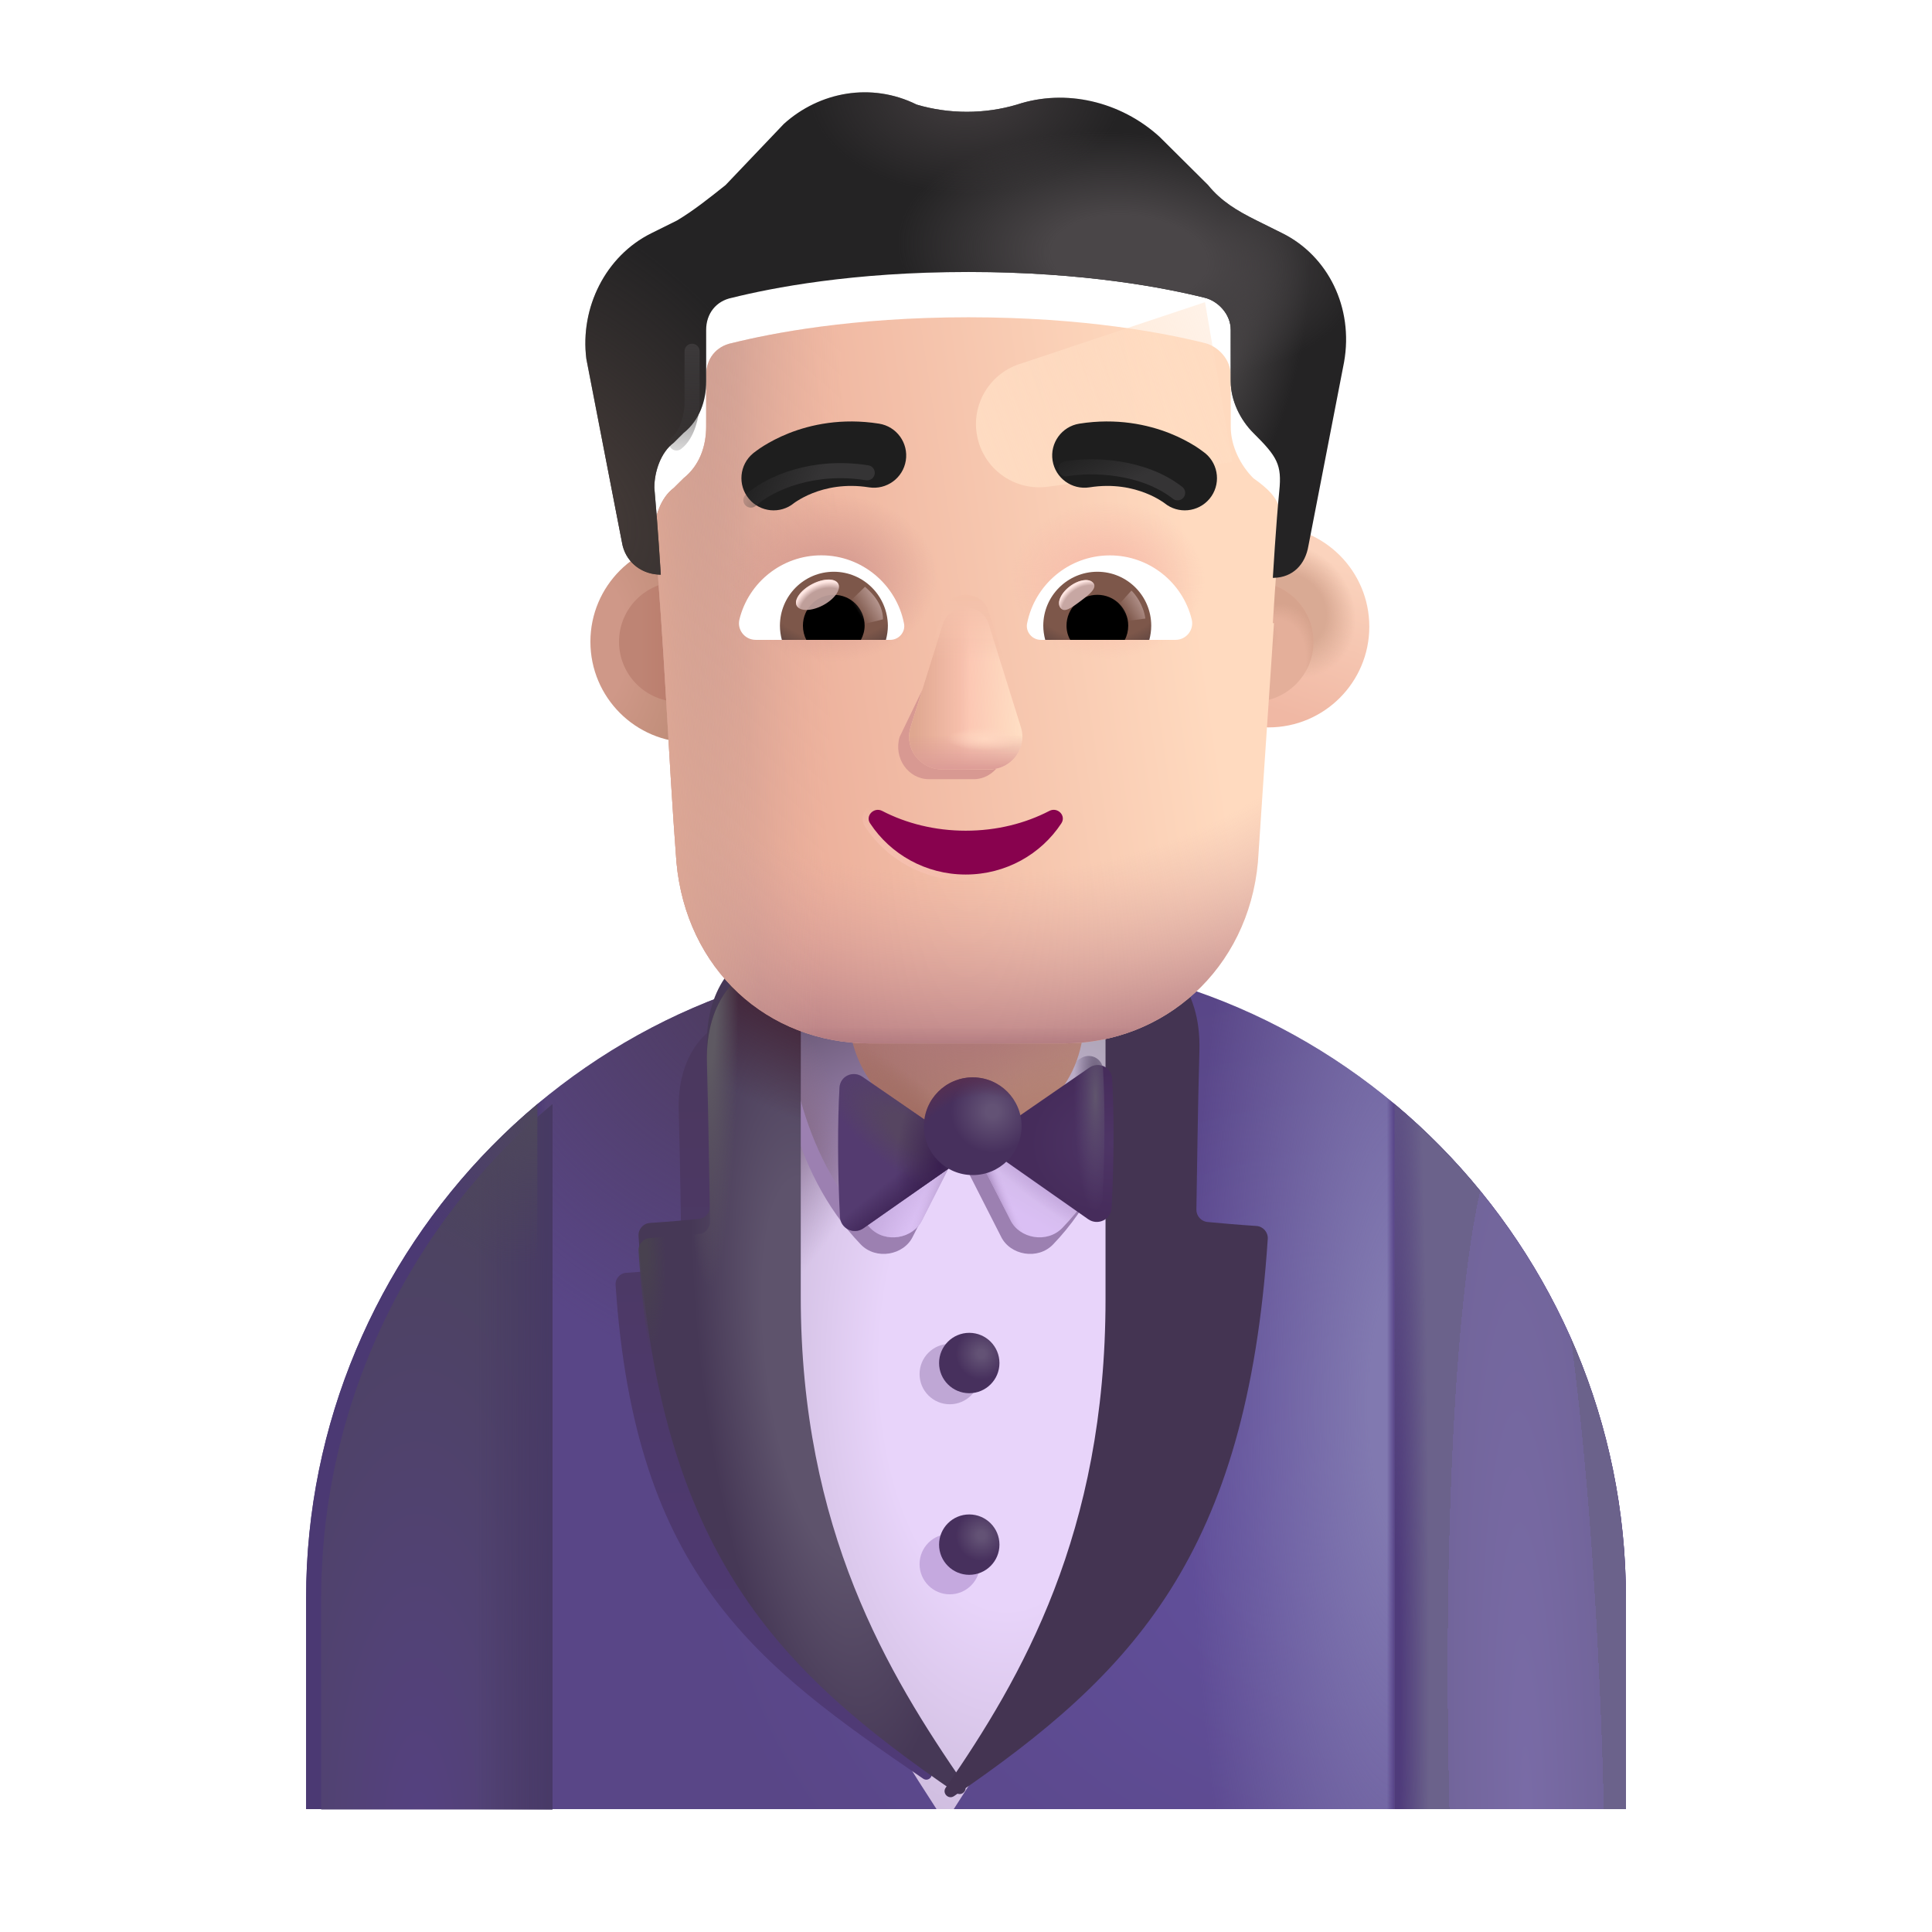 <svg width="32" height="32" viewBox="0 0 32 32" fill="none" xmlns="http://www.w3.org/2000/svg">
<path d="M5.07 26.469C5.07 20.672 9.771 15.848 15.57 15.848H16.43C22.229 15.848 26.93 20.672 26.93 26.469V29.965H5.07V26.469Z" fill="url(#paint0_radial_4002_3337)"/>
<path d="M5.07 26.469C5.07 20.672 9.771 15.848 15.57 15.848H16.43C22.229 15.848 26.93 20.672 26.93 26.469V29.965H5.07V26.469Z" fill="url(#paint1_radial_4002_3337)"/>
<path d="M5.07 26.469C5.07 20.672 9.771 15.848 15.57 15.848H16.43C22.229 15.848 26.93 20.672 26.93 26.469V29.965H5.07V26.469Z" fill="url(#paint2_radial_4002_3337)"/>
<path d="M5.07 26.469C5.07 20.672 9.771 15.848 15.57 15.848H16.43C22.229 15.848 26.93 20.672 26.93 26.469V29.965H5.07V26.469Z" fill="url(#paint3_linear_4002_3337)"/>
<path d="M5.07 26.469C5.07 20.672 9.771 15.848 15.57 15.848H16.43C22.229 15.848 26.93 20.672 26.93 26.469V29.965H5.07V26.469Z" fill="url(#paint4_linear_4002_3337)"/>
<path d="M23.099 18.288C25.439 20.248 26.93 23.204 26.93 26.469V29.965H23.099V18.288Z" fill="url(#paint5_radial_4002_3337)"/>
<path d="M23.099 18.288C25.439 20.248 26.93 23.204 26.93 26.469V29.965H23.099V18.288Z" fill="url(#paint6_radial_4002_3337)"/>
<g filter="url(#filter0_i_4002_3337)">
<path d="M8.901 18.288C6.562 20.249 5.07 23.207 5.07 26.474V29.971H8.901V18.288Z" fill="url(#paint7_radial_4002_3337)"/>
<path d="M8.901 18.288C6.562 20.249 5.07 23.207 5.07 26.474V29.971H8.901V18.288Z" fill="url(#paint8_linear_4002_3337)"/>
</g>
<path d="M8.901 18.288C6.562 20.248 5.07 23.204 5.07 26.469V29.965H8.901V18.288Z" fill="url(#paint9_radial_4002_3337)"/>
<g filter="url(#filter1_i_4002_3337)">
<path d="M18.767 16.116C18.015 15.941 17.233 15.848 16.43 15.848H15.57C14.775 15.848 14.002 15.939 13.258 16.11V21.532C13.258 25.707 14.322 27.504 15.912 29.965H16.197C17.787 27.504 18.767 25.707 18.767 21.532V16.116Z" fill="url(#paint10_radial_4002_3337)"/>
<path d="M18.767 16.116C18.015 15.941 17.233 15.848 16.43 15.848H15.57C14.775 15.848 14.002 15.939 13.258 16.11V21.532C13.258 25.707 14.322 27.504 15.912 29.965H16.197C17.787 27.504 18.767 25.707 18.767 21.532V16.116Z" fill="url(#paint11_radial_4002_3337)"/>
</g>
<g filter="url(#filter2_f_4002_3337)">
<path fill-rule="evenodd" clip-rule="evenodd" d="M12.889 16.739C12.852 17.564 13.07 19.376 14.256 20.611C14.511 20.876 14.971 20.79 15.119 20.482L15.85 19.047L16.58 20.482C16.729 20.79 17.188 20.876 17.443 20.611C18.629 19.376 18.847 17.564 18.811 16.739H15.857H15.842H12.889Z" fill="#9C80B1"/>
</g>
<path d="M14.411 20.336C13.225 19.101 13.007 17.29 13.043 16.465H16.012L16.047 18.688L15.274 20.207C15.126 20.516 14.665 20.602 14.411 20.336Z" fill="url(#paint12_linear_4002_3337)"/>
<path d="M14.411 20.336C13.225 19.101 13.007 17.29 13.043 16.465H16.012L16.047 18.688L15.274 20.207C15.126 20.516 14.665 20.602 14.411 20.336Z" fill="url(#paint13_radial_4002_3337)"/>
<path d="M14.411 20.336C13.225 19.101 13.007 17.29 13.043 16.465H16.012L16.047 18.688L15.274 20.207C15.126 20.516 14.665 20.602 14.411 20.336Z" fill="url(#paint14_radial_4002_3337)"/>
<path d="M14.411 20.336C13.225 19.101 13.007 17.29 13.043 16.465H16.012L16.047 18.688L15.274 20.207C15.126 20.516 14.665 20.602 14.411 20.336Z" fill="url(#paint15_linear_4002_3337)"/>
<path d="M17.598 20.336C18.784 19.101 19.002 17.29 18.965 16.465H15.997L15.961 18.688L16.735 20.207C16.883 20.516 17.343 20.602 17.598 20.336Z" fill="url(#paint16_linear_4002_3337)"/>
<path d="M17.598 20.336C18.784 19.101 19.002 17.29 18.965 16.465H15.997L15.961 18.688L16.735 20.207C16.883 20.516 17.343 20.602 17.598 20.336Z" fill="url(#paint17_radial_4002_3337)"/>
<path d="M17.598 20.336C18.784 19.101 19.002 17.29 18.965 16.465H15.997L15.961 18.688L16.735 20.207C16.883 20.516 17.343 20.602 17.598 20.336Z" fill="url(#paint18_radial_4002_3337)"/>
<path d="M17.598 20.336C18.784 19.101 19.002 17.29 18.965 16.465H15.997L15.961 18.688L16.735 20.207C16.883 20.516 17.343 20.602 17.598 20.336Z" fill="url(#paint19_linear_4002_3337)"/>
<g filter="url(#filter3_f_4002_3337)">
<path d="M11.242 18.399C11.213 17.388 11.791 16.979 12.061 16.897L12.678 16.832V22.205C12.678 25.78 12.917 26.867 15.411 29.326C15.415 29.33 15.419 29.335 15.422 29.34C15.469 29.423 15.372 29.516 15.29 29.46C12.54 27.579 10.514 26.106 10.196 21.281C10.189 21.178 10.268 21.089 10.37 21.082C10.667 21.063 10.93 21.038 11.117 21.021C11.215 21.012 11.29 20.929 11.288 20.83C11.278 20.299 11.267 19.298 11.242 18.399Z" fill="url(#paint20_linear_4002_3337)"/>
</g>
<g filter="url(#filter4_ii_4002_3337)">
<path d="M11.709 17.602C11.677 16.508 12.304 16.065 12.595 15.976L13.263 15.906V21.721C13.263 25.595 14.716 27.983 15.975 29.809C16.038 29.9 15.928 30.01 15.837 29.947C12.86 27.911 10.921 25.944 10.576 20.721C10.569 20.61 10.654 20.513 10.765 20.506C11.086 20.485 11.371 20.459 11.573 20.44C11.68 20.431 11.761 20.34 11.759 20.234C11.748 19.659 11.736 18.575 11.709 17.602Z" fill="url(#paint21_radial_4002_3337)"/>
</g>
<path d="M11.709 17.602C11.677 16.508 12.304 16.065 12.595 15.976L13.263 15.906V21.721C13.263 25.595 14.716 27.983 15.975 29.809C16.038 29.9 15.928 30.01 15.837 29.947C12.86 27.911 10.921 25.944 10.576 20.721C10.569 20.61 10.654 20.513 10.765 20.506C11.086 20.485 11.371 20.459 11.573 20.44C11.68 20.431 11.761 20.34 11.759 20.234C11.748 19.659 11.736 18.575 11.709 17.602Z" fill="url(#paint22_radial_4002_3337)"/>
<path d="M11.709 17.602C11.677 16.508 12.304 16.065 12.595 15.976L13.263 15.906V21.721C13.263 25.595 14.716 27.983 15.975 29.809C16.038 29.9 15.928 30.01 15.837 29.947C12.86 27.911 10.921 25.944 10.576 20.721C10.569 20.61 10.654 20.513 10.765 20.506C11.086 20.485 11.371 20.459 11.573 20.44C11.68 20.431 11.761 20.34 11.759 20.234C11.748 19.659 11.736 18.575 11.709 17.602Z" fill="url(#paint23_radial_4002_3337)"/>
<path d="M11.709 17.602C11.677 16.508 12.304 16.065 12.595 15.976L13.263 15.906V21.721C13.263 25.595 14.716 27.983 15.975 29.809C16.038 29.9 15.928 30.01 15.837 29.947C12.86 27.911 10.921 25.944 10.576 20.721C10.569 20.61 10.654 20.513 10.765 20.506C11.086 20.485 11.371 20.459 11.573 20.44C11.68 20.431 11.761 20.34 11.759 20.234C11.748 19.659 11.736 18.575 11.709 17.602Z" fill="url(#paint24_radial_4002_3337)"/>
<g filter="url(#filter5_iii_4002_3337)">
<path d="M20.316 17.602C20.347 16.508 19.721 16.065 19.429 15.976L18.761 15.906V21.721C18.761 25.595 17.373 27.985 16.113 29.811C16.051 29.902 16.16 30.012 16.252 29.949C19.228 27.913 21.103 25.944 21.448 20.721C21.456 20.61 21.371 20.513 21.26 20.506C20.939 20.485 20.654 20.459 20.451 20.44C20.345 20.431 20.264 20.34 20.266 20.234C20.277 19.659 20.288 18.575 20.316 17.602Z" fill="#443452"/>
</g>
<g filter="url(#filter6_f_4002_3337)">
<circle cx="15.731" cy="25.907" r="0.5" fill="#C5A9DF"/>
</g>
<g filter="url(#filter7_f_4002_3337)">
<circle cx="15.731" cy="22.759" r="0.5" fill="#BFA7D5"/>
</g>
<g filter="url(#filter8_i_4002_3337)">
<circle cx="16.004" cy="25.634" r="0.5" fill="url(#paint25_radial_4002_3337)"/>
</g>
<g filter="url(#filter9_i_4002_3337)">
<circle cx="16.004" cy="22.626" r="0.5" fill="url(#paint26_radial_4002_3337)"/>
</g>
<rect x="14.075" y="14.34" width="3.875" height="4.5" rx="1.938" fill="url(#paint27_linear_4002_3337)"/>
<rect x="14.075" y="14.34" width="3.875" height="4.5" rx="1.938" fill="url(#paint28_radial_4002_3337)"/>
<rect x="14.075" y="14.34" width="3.875" height="4.5" rx="1.938" fill="url(#paint29_radial_4002_3337)"/>
<rect x="14.075" y="14.34" width="3.875" height="4.5" rx="1.938" fill="url(#paint30_radial_4002_3337)"/>
<g filter="url(#filter10_ii_4002_3337)">
<path d="M17.892 17.534L16.079 18.785L17.874 20.044C18.033 20.155 18.252 20.05 18.262 19.856C18.303 19.065 18.303 18.287 18.27 17.713C18.258 17.524 18.047 17.427 17.892 17.534Z" fill="url(#paint31_radial_4002_3337)"/>
</g>
<path d="M17.892 17.534L16.079 18.785L17.874 20.044C18.033 20.155 18.252 20.05 18.262 19.856C18.303 19.065 18.303 18.287 18.27 17.713C18.258 17.524 18.047 17.427 17.892 17.534Z" fill="url(#paint32_radial_4002_3337)"/>
<g filter="url(#filter11_i_4002_3337)">
<path d="M14.133 17.534L15.946 18.785L14.151 20.044C13.992 20.155 13.772 20.05 13.762 19.856C13.722 19.065 13.722 18.287 13.755 17.713C13.766 17.524 13.977 17.427 14.133 17.534Z" fill="#543B70"/>
<path d="M14.133 17.534L15.946 18.785L14.151 20.044C13.992 20.155 13.772 20.05 13.762 19.856C13.722 19.065 13.722 18.287 13.755 17.713C13.766 17.524 13.977 17.427 14.133 17.534Z" fill="url(#paint33_linear_4002_3337)"/>
<path d="M14.133 17.534L15.946 18.785L14.151 20.044C13.992 20.155 13.772 20.05 13.762 19.856C13.722 19.065 13.722 18.287 13.755 17.713C13.766 17.524 13.977 17.427 14.133 17.534Z" fill="url(#paint34_radial_4002_3337)"/>
<path d="M14.133 17.534L15.946 18.785L14.151 20.044C13.992 20.155 13.772 20.05 13.762 19.856C13.722 19.065 13.722 18.287 13.755 17.713C13.766 17.524 13.977 17.427 14.133 17.534Z" fill="url(#paint35_radial_4002_3337)"/>
</g>
<g filter="url(#filter12_i_4002_3337)">
<circle cx="16.012" cy="18.754" r="0.809" fill="url(#paint36_radial_4002_3337)"/>
<circle cx="16.012" cy="18.754" r="0.809" fill="url(#paint37_radial_4002_3337)"/>
</g>
<g filter="url(#filter13_i_4002_3337)">
<circle cx="11.248" cy="10.629" r="1.669" fill="url(#paint38_radial_4002_3337)"/>
</g>
<g filter="url(#filter14_f_4002_3337)">
<circle cx="11.248" cy="10.629" r="0.995" fill="url(#paint39_linear_4002_3337)"/>
</g>
<g filter="url(#filter15_i_4002_3337)">
<circle cx="20.761" cy="10.629" r="1.669" fill="url(#paint40_linear_4002_3337)"/>
<circle cx="20.761" cy="10.629" r="1.669" fill="url(#paint41_radial_4002_3337)"/>
</g>
<g filter="url(#filter16_f_4002_3337)">
<circle cx="20.761" cy="10.629" r="0.995" fill="#E4AF9A"/>
<circle cx="20.761" cy="10.629" r="0.995" fill="url(#paint42_radial_4002_3337)"/>
<circle cx="20.761" cy="10.629" r="0.995" fill="url(#paint43_radial_4002_3337)"/>
</g>
<g filter="url(#filter17_i_4002_3337)">
<path d="M10.838 8.578C10.838 8.312 10.945 7.992 11.16 7.832L11.321 7.672C11.589 7.458 11.696 7.138 11.696 6.818V5.965C11.696 5.698 11.857 5.485 12.125 5.432C12.769 5.272 14.11 5.005 16.041 5.005C17.972 5.005 19.312 5.272 19.956 5.432C20.171 5.485 20.385 5.698 20.385 5.965V6.818C20.385 7.138 20.546 7.458 20.761 7.672C21.263 8.023 21.231 8.217 21.19 8.632C21.136 9.165 21.082 10.071 21.082 10.071C21.088 10.071 21.095 10.071 21.101 10.071L20.835 14.029C20.674 15.799 19.283 17.032 17.625 17.032H14.415C12.702 17.032 11.365 15.799 11.204 14.029C11.065 12.213 11.004 10.391 10.838 8.578Z" fill="url(#paint44_linear_4002_3337)"/>
<path d="M10.838 8.578C10.838 8.312 10.945 7.992 11.16 7.832L11.321 7.672C11.589 7.458 11.696 7.138 11.696 6.818V5.965C11.696 5.698 11.857 5.485 12.125 5.432C12.769 5.272 14.11 5.005 16.041 5.005C17.972 5.005 19.312 5.272 19.956 5.432C20.171 5.485 20.385 5.698 20.385 5.965V6.818C20.385 7.138 20.546 7.458 20.761 7.672C21.263 8.023 21.231 8.217 21.19 8.632C21.136 9.165 21.082 10.071 21.082 10.071C21.088 10.071 21.095 10.071 21.101 10.071L20.835 14.029C20.674 15.799 19.283 17.032 17.625 17.032H14.415C12.702 17.032 11.365 15.799 11.204 14.029C11.065 12.213 11.004 10.391 10.838 8.578Z" fill="url(#paint45_radial_4002_3337)"/>
<path d="M10.838 8.578C10.838 8.312 10.945 7.992 11.16 7.832L11.321 7.672C11.589 7.458 11.696 7.138 11.696 6.818V5.965C11.696 5.698 11.857 5.485 12.125 5.432C12.769 5.272 14.11 5.005 16.041 5.005C17.972 5.005 19.312 5.272 19.956 5.432C20.171 5.485 20.385 5.698 20.385 5.965V6.818C20.385 7.138 20.546 7.458 20.761 7.672C21.263 8.023 21.231 8.217 21.19 8.632C21.136 9.165 21.082 10.071 21.082 10.071C21.088 10.071 21.095 10.071 21.101 10.071L20.835 14.029C20.674 15.799 19.283 17.032 17.625 17.032H14.415C12.702 17.032 11.365 15.799 11.204 14.029C11.065 12.213 11.004 10.391 10.838 8.578Z" fill="url(#paint46_linear_4002_3337)"/>
<path d="M10.838 8.578C10.838 8.312 10.945 7.992 11.16 7.832L11.321 7.672C11.589 7.458 11.696 7.138 11.696 6.818V5.965C11.696 5.698 11.857 5.485 12.125 5.432C12.769 5.272 14.11 5.005 16.041 5.005C17.972 5.005 19.312 5.272 19.956 5.432C20.171 5.485 20.385 5.698 20.385 5.965V6.818C20.385 7.138 20.546 7.458 20.761 7.672C21.263 8.023 21.231 8.217 21.19 8.632C21.136 9.165 21.082 10.071 21.082 10.071C21.088 10.071 21.095 10.071 21.101 10.071L20.835 14.029C20.674 15.799 19.283 17.032 17.625 17.032H14.415C12.702 17.032 11.365 15.799 11.204 14.029C11.065 12.213 11.004 10.391 10.838 8.578Z" fill="url(#paint47_linear_4002_3337)"/>
<path d="M10.838 8.578C10.838 8.312 10.945 7.992 11.16 7.832L11.321 7.672C11.589 7.458 11.696 7.138 11.696 6.818V5.965C11.696 5.698 11.857 5.485 12.125 5.432C12.769 5.272 14.11 5.005 16.041 5.005C17.972 5.005 19.312 5.272 19.956 5.432C20.171 5.485 20.385 5.698 20.385 5.965V6.818C20.385 7.138 20.546 7.458 20.761 7.672C21.263 8.023 21.231 8.217 21.19 8.632C21.136 9.165 21.082 10.071 21.082 10.071C21.088 10.071 21.095 10.071 21.101 10.071L20.835 14.029C20.674 15.799 19.283 17.032 17.625 17.032H14.415C12.702 17.032 11.365 15.799 11.204 14.029C11.065 12.213 11.004 10.391 10.838 8.578Z" fill="url(#paint48_radial_4002_3337)"/>
<path d="M10.838 8.578C10.838 8.312 10.945 7.992 11.16 7.832L11.321 7.672C11.589 7.458 11.696 7.138 11.696 6.818V5.965C11.696 5.698 11.857 5.485 12.125 5.432C12.769 5.272 14.11 5.005 16.041 5.005C17.972 5.005 19.312 5.272 19.956 5.432C20.171 5.485 20.385 5.698 20.385 5.965V6.818C20.385 7.138 20.546 7.458 20.761 7.672C21.263 8.023 21.231 8.217 21.19 8.632C21.136 9.165 21.082 10.071 21.082 10.071C21.088 10.071 21.095 10.071 21.101 10.071L20.835 14.029C20.674 15.799 19.283 17.032 17.625 17.032H14.415C12.702 17.032 11.365 15.799 11.204 14.029C11.065 12.213 11.004 10.391 10.838 8.578Z" fill="url(#paint49_radial_4002_3337)"/>
<path d="M10.838 8.578C10.838 8.312 10.945 7.992 11.16 7.832L11.321 7.672C11.589 7.458 11.696 7.138 11.696 6.818V5.965C11.696 5.698 11.857 5.485 12.125 5.432C12.769 5.272 14.11 5.005 16.041 5.005C17.972 5.005 19.312 5.272 19.956 5.432C20.171 5.485 20.385 5.698 20.385 5.965V6.818C20.385 7.138 20.546 7.458 20.761 7.672C21.263 8.023 21.231 8.217 21.19 8.632C21.136 9.165 21.082 10.071 21.082 10.071C21.088 10.071 21.095 10.071 21.101 10.071L20.835 14.029C20.674 15.799 19.283 17.032 17.625 17.032H14.415C12.702 17.032 11.365 15.799 11.204 14.029C11.065 12.213 11.004 10.391 10.838 8.578Z" fill="url(#paint50_linear_4002_3337)"/>
</g>
<g filter="url(#filter18_f_4002_3337)">
<path d="M19.959 5.005L16.882 6.031C16.358 6.206 16.059 6.757 16.2 7.291C16.335 7.802 16.828 8.132 17.352 8.062L20.411 7.653L19.959 5.005Z" fill="url(#paint51_linear_4002_3337)"/>
</g>
<g filter="url(#filter19_i_4002_3337)">
<path d="M20.814 4.152L21.243 4.365C21.994 4.739 22.423 5.592 22.262 6.498L21.672 9.538C21.62 9.852 21.412 10.063 21.1 10.071C21.094 10.071 21.088 10.071 21.082 10.071C21.082 10.071 21.136 9.165 21.189 8.632C21.233 8.198 21.157 8.066 20.76 7.672C20.546 7.458 20.385 7.138 20.385 6.818V5.965C20.385 5.698 20.17 5.485 19.956 5.432C19.312 5.272 17.971 5.005 16.041 5.005C14.11 5.005 12.769 5.272 12.125 5.432C11.857 5.485 11.696 5.698 11.696 5.965V6.818C11.696 7.138 11.589 7.458 11.321 7.672L11.16 7.832C10.945 7.992 10.838 8.312 10.838 8.578C10.892 9.165 10.945 10.018 10.945 10.018C10.929 10.018 10.912 10.018 10.896 10.016C10.597 9.996 10.352 9.788 10.302 9.485L9.712 6.445C9.604 5.592 10.033 4.739 10.784 4.365L11.213 4.152C11.482 3.992 11.75 3.779 12.018 3.565L12.983 2.552C13.573 2.019 14.431 1.859 15.182 2.232C15.719 2.392 16.309 2.392 16.845 2.232C17.65 1.965 18.561 2.179 19.205 2.765L20.009 3.565C20.224 3.832 20.492 3.992 20.814 4.152Z" fill="#242324"/>
<path d="M20.814 4.152L21.243 4.365C21.994 4.739 22.423 5.592 22.262 6.498L21.672 9.538C21.62 9.852 21.412 10.063 21.1 10.071C21.094 10.071 21.088 10.071 21.082 10.071C21.082 10.071 21.136 9.165 21.189 8.632C21.233 8.198 21.157 8.066 20.76 7.672C20.546 7.458 20.385 7.138 20.385 6.818V5.965C20.385 5.698 20.17 5.485 19.956 5.432C19.312 5.272 17.971 5.005 16.041 5.005C14.11 5.005 12.769 5.272 12.125 5.432C11.857 5.485 11.696 5.698 11.696 5.965V6.818C11.696 7.138 11.589 7.458 11.321 7.672L11.16 7.832C10.945 7.992 10.838 8.312 10.838 8.578C10.892 9.165 10.945 10.018 10.945 10.018C10.929 10.018 10.912 10.018 10.896 10.016C10.597 9.996 10.352 9.788 10.302 9.485L9.712 6.445C9.604 5.592 10.033 4.739 10.784 4.365L11.213 4.152C11.482 3.992 11.75 3.779 12.018 3.565L12.983 2.552C13.573 2.019 14.431 1.859 15.182 2.232C15.719 2.392 16.309 2.392 16.845 2.232C17.65 1.965 18.561 2.179 19.205 2.765L20.009 3.565C20.224 3.832 20.492 3.992 20.814 4.152Z" fill="url(#paint52_radial_4002_3337)"/>
<path d="M20.814 4.152L21.243 4.365C21.994 4.739 22.423 5.592 22.262 6.498L21.672 9.538C21.62 9.852 21.412 10.063 21.1 10.071C21.094 10.071 21.088 10.071 21.082 10.071C21.082 10.071 21.136 9.165 21.189 8.632C21.233 8.198 21.157 8.066 20.76 7.672C20.546 7.458 20.385 7.138 20.385 6.818V5.965C20.385 5.698 20.17 5.485 19.956 5.432C19.312 5.272 17.971 5.005 16.041 5.005C14.11 5.005 12.769 5.272 12.125 5.432C11.857 5.485 11.696 5.698 11.696 5.965V6.818C11.696 7.138 11.589 7.458 11.321 7.672L11.16 7.832C10.945 7.992 10.838 8.312 10.838 8.578C10.892 9.165 10.945 10.018 10.945 10.018C10.929 10.018 10.912 10.018 10.896 10.016C10.597 9.996 10.352 9.788 10.302 9.485L9.712 6.445C9.604 5.592 10.033 4.739 10.784 4.365L11.213 4.152C11.482 3.992 11.75 3.779 12.018 3.565L12.983 2.552C13.573 2.019 14.431 1.859 15.182 2.232C15.719 2.392 16.309 2.392 16.845 2.232C17.65 1.965 18.561 2.179 19.205 2.765L20.009 3.565C20.224 3.832 20.492 3.992 20.814 4.152Z" fill="url(#paint53_radial_4002_3337)"/>
<path d="M20.814 4.152L21.243 4.365C21.994 4.739 22.423 5.592 22.262 6.498L21.672 9.538C21.62 9.852 21.412 10.063 21.1 10.071C21.094 10.071 21.088 10.071 21.082 10.071C21.082 10.071 21.136 9.165 21.189 8.632C21.233 8.198 21.157 8.066 20.76 7.672C20.546 7.458 20.385 7.138 20.385 6.818V5.965C20.385 5.698 20.17 5.485 19.956 5.432C19.312 5.272 17.971 5.005 16.041 5.005C14.11 5.005 12.769 5.272 12.125 5.432C11.857 5.485 11.696 5.698 11.696 5.965V6.818C11.696 7.138 11.589 7.458 11.321 7.672L11.16 7.832C10.945 7.992 10.838 8.312 10.838 8.578C10.892 9.165 10.945 10.018 10.945 10.018C10.929 10.018 10.912 10.018 10.896 10.016C10.597 9.996 10.352 9.788 10.302 9.485L9.712 6.445C9.604 5.592 10.033 4.739 10.784 4.365L11.213 4.152C11.482 3.992 11.75 3.779 12.018 3.565L12.983 2.552C13.573 2.019 14.431 1.859 15.182 2.232C15.719 2.392 16.309 2.392 16.845 2.232C17.65 1.965 18.561 2.179 19.205 2.765L20.009 3.565C20.224 3.832 20.492 3.992 20.814 4.152Z" fill="url(#paint54_radial_4002_3337)"/>
<path d="M20.814 4.152L21.243 4.365C21.994 4.739 22.423 5.592 22.262 6.498L21.672 9.538C21.62 9.852 21.412 10.063 21.1 10.071C21.094 10.071 21.088 10.071 21.082 10.071C21.082 10.071 21.136 9.165 21.189 8.632C21.233 8.198 21.157 8.066 20.76 7.672C20.546 7.458 20.385 7.138 20.385 6.818V5.965C20.385 5.698 20.17 5.485 19.956 5.432C19.312 5.272 17.971 5.005 16.041 5.005C14.11 5.005 12.769 5.272 12.125 5.432C11.857 5.485 11.696 5.698 11.696 5.965V6.818C11.696 7.138 11.589 7.458 11.321 7.672L11.16 7.832C10.945 7.992 10.838 8.312 10.838 8.578C10.892 9.165 10.945 10.018 10.945 10.018C10.929 10.018 10.912 10.018 10.896 10.016C10.597 9.996 10.352 9.788 10.302 9.485L9.712 6.445C9.604 5.592 10.033 4.739 10.784 4.365L11.213 4.152C11.482 3.992 11.75 3.779 12.018 3.565L12.983 2.552C13.573 2.019 14.431 1.859 15.182 2.232C15.719 2.392 16.309 2.392 16.845 2.232C17.65 1.965 18.561 2.179 19.205 2.765L20.009 3.565C20.224 3.832 20.492 3.992 20.814 4.152Z" fill="url(#paint55_radial_4002_3337)"/>
</g>
<g filter="url(#filter20_f_4002_3337)">
<path d="M15.72 10.507L14.9 12.207C14.798 12.556 15.042 12.906 15.388 12.906H16.125C16.471 12.906 16.715 12.551 16.613 12.207L16.115 10.507C16.008 10.131 15.832 10.131 15.72 10.507Z" fill="#D89992"/>
</g>
<g filter="url(#filter21_f_4002_3337)">
<path d="M15.614 10.344L15.082 12.044C14.974 12.393 15.234 12.743 15.603 12.743H16.389C16.757 12.743 17.018 12.388 16.909 12.044L16.378 10.344C16.264 9.968 15.733 9.968 15.614 10.344Z" fill="#FBC4B1"/>
<path d="M15.614 10.344L15.082 12.044C14.974 12.393 15.234 12.743 15.603 12.743H16.389C16.757 12.743 17.018 12.388 16.909 12.044L16.378 10.344C16.264 9.968 15.733 9.968 15.614 10.344Z" fill="url(#paint56_linear_4002_3337)"/>
<path d="M15.614 10.344L15.082 12.044C14.974 12.393 15.234 12.743 15.603 12.743H16.389C16.757 12.743 17.018 12.388 16.909 12.044L16.378 10.344C16.264 9.968 15.733 9.968 15.614 10.344Z" fill="url(#paint57_linear_4002_3337)"/>
<path d="M15.614 10.344L15.082 12.044C14.974 12.393 15.234 12.743 15.603 12.743H16.389C16.757 12.743 17.018 12.388 16.909 12.044L16.378 10.344C16.264 9.968 15.733 9.968 15.614 10.344Z" fill="url(#paint58_linear_4002_3337)"/>
<path d="M15.614 10.344L15.082 12.044C14.974 12.393 15.234 12.743 15.603 12.743H16.389C16.757 12.743 17.018 12.388 16.909 12.044L16.378 10.344C16.264 9.968 15.733 9.968 15.614 10.344Z" fill="url(#paint59_radial_4002_3337)"/>
</g>
<g filter="url(#filter22_f_4002_3337)">
<path d="M15.614 10.134L15.082 11.834C14.974 12.183 15.234 12.533 15.603 12.533H16.389C16.757 12.533 17.018 12.178 16.909 11.834L16.378 10.134C16.264 9.758 15.733 9.758 15.614 10.134Z" fill="url(#paint60_linear_4002_3337)"/>
</g>
<g filter="url(#filter23_f_4002_3337)">
<path d="M15.995 13.759C15.488 13.759 15.011 13.639 14.611 13.431C14.474 13.361 14.326 13.515 14.413 13.639C14.748 14.147 15.331 14.485 15.995 14.485C16.66 14.485 17.244 14.147 17.578 13.639C17.665 13.51 17.517 13.361 17.381 13.431C16.98 13.639 16.508 13.759 15.995 13.759Z" stroke="url(#paint61_linear_4002_3337)" stroke-width="0.2"/>
</g>
<path d="M15.995 13.759C15.488 13.759 15.011 13.639 14.611 13.431C14.474 13.361 14.326 13.515 14.413 13.639C14.748 14.147 15.331 14.485 15.995 14.485C16.66 14.485 17.244 14.147 17.578 13.639C17.665 13.51 17.517 13.361 17.381 13.431C16.98 13.639 16.508 13.759 15.995 13.759Z" fill="#88024E"/>
<g filter="url(#filter24_i_4002_3337)">
<path d="M19.715 7.909L19.714 7.908L19.712 7.907L19.707 7.903L19.695 7.894C19.686 7.886 19.674 7.877 19.659 7.867C19.63 7.845 19.59 7.817 19.541 7.786C19.441 7.724 19.3 7.646 19.121 7.575C18.762 7.434 18.249 7.319 17.628 7.417C17.337 7.463 17.138 7.737 17.184 8.028C17.23 8.319 17.504 8.517 17.795 8.472C18.192 8.409 18.511 8.482 18.728 8.568C18.838 8.611 18.921 8.658 18.974 8.691C19 8.707 19.019 8.72 19.029 8.727C19.033 8.731 19.035 8.733 19.037 8.733C19.263 8.918 19.596 8.886 19.784 8.661C19.972 8.435 19.941 8.098 19.715 7.909Z" fill="#1E1E1E"/>
</g>
<g filter="url(#filter25_i_4002_3337)">
<path d="M12.222 7.91L12.223 7.909L12.224 7.908L12.226 7.907L12.23 7.903L12.242 7.894C12.252 7.886 12.264 7.877 12.278 7.867C12.307 7.845 12.347 7.817 12.397 7.786C12.497 7.724 12.638 7.646 12.817 7.575C13.176 7.434 13.688 7.319 14.309 7.417C14.601 7.463 14.799 7.737 14.753 8.028C14.707 8.319 14.434 8.517 14.143 8.472C13.745 8.409 13.427 8.482 13.209 8.568C13.1 8.611 13.017 8.658 12.964 8.691C12.937 8.707 12.919 8.72 12.909 8.727C12.905 8.731 12.902 8.733 12.901 8.733C12.675 8.918 12.341 8.886 12.154 8.661C11.965 8.435 11.996 8.098 12.222 7.91Z" fill="#1E1E1E"/>
</g>
<path d="M18.383 9.199C19.036 9.199 19.588 9.649 19.738 10.257C19.782 10.432 19.648 10.598 19.47 10.598H17.239C17.098 10.598 16.984 10.468 17.012 10.326C17.138 9.686 17.702 9.199 18.383 9.199Z" fill="white"/>
<path d="M18.176 9.47C18.671 9.47 19.068 9.872 19.068 10.363C19.068 10.444 19.056 10.525 19.036 10.598H17.312C17.292 10.521 17.28 10.444 17.28 10.363C17.28 9.872 17.681 9.47 18.176 9.47Z" fill="url(#paint62_radial_4002_3337)"/>
<path d="M17.665 10.363C17.665 10.079 17.892 9.852 18.176 9.852C18.46 9.852 18.687 10.079 18.687 10.363C18.687 10.448 18.667 10.529 18.63 10.598H17.726C17.686 10.529 17.665 10.448 17.665 10.363Z" fill="black"/>
<g filter="url(#filter26_f_4002_3337)">
<path d="M18.111 9.659C18.174 9.744 18.041 9.848 17.89 9.961C17.739 10.074 17.627 10.153 17.564 10.068C17.5 9.983 17.571 9.823 17.722 9.71C17.873 9.597 18.047 9.574 18.111 9.659Z" fill="#C7A7A3"/>
<path d="M18.111 9.659C18.174 9.744 18.041 9.848 17.89 9.961C17.739 10.074 17.627 10.153 17.564 10.068C17.5 9.983 17.571 9.823 17.722 9.71C17.873 9.597 18.047 9.574 18.111 9.659Z" fill="url(#paint63_radial_4002_3337)"/>
</g>
<g filter="url(#filter27_f_4002_3337)">
<path d="M18.971 10.245C18.938 10.014 18.803 9.841 18.74 9.782L18.48 10.068L18.597 10.296L18.971 10.245Z" fill="url(#paint64_linear_4002_3337)"/>
</g>
<path d="M13.603 9.198C12.95 9.198 12.398 9.649 12.248 10.257C12.204 10.431 12.337 10.598 12.516 10.598H14.746C14.888 10.598 15.002 10.468 14.973 10.326C14.848 9.685 14.28 9.198 13.603 9.198Z" fill="white"/>
<path d="M13.81 9.47C13.315 9.47 12.918 9.872 12.918 10.363C12.918 10.444 12.93 10.525 12.95 10.598H14.674C14.694 10.521 14.706 10.444 14.706 10.363C14.702 9.872 14.305 9.47 13.81 9.47Z" fill="url(#paint65_radial_4002_3337)"/>
<path d="M14.321 10.363C14.321 10.079 14.094 9.852 13.81 9.852C13.526 9.852 13.299 10.079 13.299 10.363C13.299 10.448 13.319 10.529 13.355 10.598H14.26C14.296 10.529 14.321 10.448 14.321 10.363Z" fill="black"/>
<g filter="url(#filter28_f_4002_3337)">
<path d="M14.625 10.258C14.625 9.969 14.39 9.777 14.327 9.719L14.039 9.998L14.216 10.359L14.625 10.258Z" fill="url(#paint66_linear_4002_3337)"/>
</g>
<g filter="url(#filter29_f_4002_3337)">
<ellipse cx="13.54" cy="9.851" rx="0.389" ry="0.197" transform="rotate(-27.914 13.54 9.851)" fill="#C7A7A3" fill-opacity="0.9"/>
<ellipse cx="13.54" cy="9.851" rx="0.389" ry="0.197" transform="rotate(-27.914 13.54 9.851)" fill="url(#paint67_radial_4002_3337)"/>
</g>
<g filter="url(#filter30_f_4002_3337)">
<path d="M17.656 7.765C18.086 7.69 18.925 7.711 19.505 8.163" stroke="url(#paint68_linear_4002_3337)" stroke-width="0.25" stroke-linecap="round"/>
</g>
<g filter="url(#filter31_f_4002_3337)">
<path d="M12.437 8.283C12.764 7.994 13.479 7.69 14.364 7.831" stroke="url(#paint69_linear_4002_3337)" stroke-width="0.25" stroke-linecap="round"/>
</g>
<g filter="url(#filter32_f_4002_3337)">
<path d="M11.463 5.818V6.716C11.455 6.864 11.393 7.197 11.205 7.337" stroke="url(#paint70_linear_4002_3337)" stroke-width="0.25" stroke-linecap="round"/>
</g>
<defs>
<filter id="filter0_i_4002_3337" x="5.07" y="18.288" width="4.081" height="11.683" filterUnits="userSpaceOnUse" color-interpolation-filters="sRGB">
<feFlood flood-opacity="0" result="BackgroundImageFix"/>
<feBlend mode="normal" in="SourceGraphic" in2="BackgroundImageFix" result="shape"/>
<feColorMatrix in="SourceAlpha" type="matrix" values="0 0 0 0 0 0 0 0 0 0 0 0 0 0 0 0 0 0 127 0" result="hardAlpha"/>
<feOffset dx="0.25"/>
<feGaussianBlur stdDeviation="0.375"/>
<feComposite in2="hardAlpha" operator="arithmetic" k2="-1" k3="1"/>
<feColorMatrix type="matrix" values="0 0 0 0 0.384 0 0 0 0 0.345 0 0 0 0 0.494 0 0 0 1 0"/>
<feBlend mode="normal" in2="shape" result="effect1_innerShadow_4002_3337"/>
</filter>
<filter id="filter1_i_4002_3337" x="12.858" y="15.848" width="5.909" height="14.117" filterUnits="userSpaceOnUse" color-interpolation-filters="sRGB">
<feFlood flood-opacity="0" result="BackgroundImageFix"/>
<feBlend mode="normal" in="SourceGraphic" in2="BackgroundImageFix" result="shape"/>
<feColorMatrix in="SourceAlpha" type="matrix" values="0 0 0 0 0 0 0 0 0 0 0 0 0 0 0 0 0 0 127 0" result="hardAlpha"/>
<feOffset dx="-0.4"/>
<feGaussianBlur stdDeviation="0.5"/>
<feComposite in2="hardAlpha" operator="arithmetic" k2="-1" k3="1"/>
<feColorMatrix type="matrix" values="0 0 0 0 0.514 0 0 0 0 0.431 0 0 0 0 0.561 0 0 0 1 0"/>
<feBlend mode="normal" in2="shape" result="effect1_innerShadow_4002_3337"/>
</filter>
<filter id="filter2_f_4002_3337" x="12.285" y="16.14" width="7.13" height="5.229" filterUnits="userSpaceOnUse" color-interpolation-filters="sRGB">
<feFlood flood-opacity="0" result="BackgroundImageFix"/>
<feBlend mode="normal" in="SourceGraphic" in2="BackgroundImageFix" result="shape"/>
<feGaussianBlur stdDeviation="0.3" result="effect1_foregroundBlur_4002_3337"/>
</filter>
<filter id="filter3_f_4002_3337" x="9.195" y="15.832" width="7.239" height="14.645" filterUnits="userSpaceOnUse" color-interpolation-filters="sRGB">
<feFlood flood-opacity="0" result="BackgroundImageFix"/>
<feBlend mode="normal" in="SourceGraphic" in2="BackgroundImageFix" result="shape"/>
<feGaussianBlur stdDeviation="0.5" result="effect1_foregroundBlur_4002_3337"/>
</filter>
<filter id="filter4_ii_4002_3337" x="10.326" y="15.656" width="5.917" height="14.31" filterUnits="userSpaceOnUse" color-interpolation-filters="sRGB">
<feFlood flood-opacity="0" result="BackgroundImageFix"/>
<feBlend mode="normal" in="SourceGraphic" in2="BackgroundImageFix" result="shape"/>
<feColorMatrix in="SourceAlpha" type="matrix" values="0 0 0 0 0 0 0 0 0 0 0 0 0 0 0 0 0 0 127 0" result="hardAlpha"/>
<feOffset dx="-0.25" dy="-0.25"/>
<feGaussianBlur stdDeviation="0.25"/>
<feComposite in2="hardAlpha" operator="arithmetic" k2="-1" k3="1"/>
<feColorMatrix type="matrix" values="0 0 0 0 0.235 0 0 0 0 0.114 0 0 0 0 0.173 0 0 0 1 0"/>
<feBlend mode="normal" in2="shape" result="effect1_innerShadow_4002_3337"/>
<feColorMatrix in="SourceAlpha" type="matrix" values="0 0 0 0 0 0 0 0 0 0 0 0 0 0 0 0 0 0 127 0" result="hardAlpha"/>
<feOffset dx="0.25"/>
<feGaussianBlur stdDeviation="0.25"/>
<feComposite in2="hardAlpha" operator="arithmetic" k2="-1" k3="1"/>
<feColorMatrix type="matrix" values="0 0 0 0 0.235 0 0 0 0 0.114 0 0 0 0 0.173 0 0 0 1 0"/>
<feBlend mode="normal" in2="effect1_innerShadow_4002_3337" result="effect2_innerShadow_4002_3337"/>
</filter>
<filter id="filter5_iii_4002_3337" x="15.345" y="15.706" width="6.504" height="14.261" filterUnits="userSpaceOnUse" color-interpolation-filters="sRGB">
<feFlood flood-opacity="0" result="BackgroundImageFix"/>
<feBlend mode="normal" in="SourceGraphic" in2="BackgroundImageFix" result="shape"/>
<feColorMatrix in="SourceAlpha" type="matrix" values="0 0 0 0 0 0 0 0 0 0 0 0 0 0 0 0 0 0 127 0" result="hardAlpha"/>
<feOffset dx="-0.75"/>
<feGaussianBlur stdDeviation="0.625"/>
<feComposite in2="hardAlpha" operator="arithmetic" k2="-1" k3="1"/>
<feColorMatrix type="matrix" values="0 0 0 0 0.408 0 0 0 0 0.373 0 0 0 0 0.455 0 0 0 1 0"/>
<feBlend mode="normal" in2="shape" result="effect1_innerShadow_4002_3337"/>
<feColorMatrix in="SourceAlpha" type="matrix" values="0 0 0 0 0 0 0 0 0 0 0 0 0 0 0 0 0 0 127 0" result="hardAlpha"/>
<feOffset dx="0.4"/>
<feGaussianBlur stdDeviation="0.25"/>
<feComposite in2="hardAlpha" operator="arithmetic" k2="-1" k3="1"/>
<feColorMatrix type="matrix" values="0 0 0 0 0.157 0 0 0 0 0.09 0 0 0 0 0.2 0 0 0 1 0"/>
<feBlend mode="normal" in2="effect1_innerShadow_4002_3337" result="effect2_innerShadow_4002_3337"/>
<feColorMatrix in="SourceAlpha" type="matrix" values="0 0 0 0 0 0 0 0 0 0 0 0 0 0 0 0 0 0 127 0" result="hardAlpha"/>
<feOffset dx="-0.1" dy="-0.2"/>
<feGaussianBlur stdDeviation="0.125"/>
<feComposite in2="hardAlpha" operator="arithmetic" k2="-1" k3="1"/>
<feColorMatrix type="matrix" values="0 0 0 0 0.157 0 0 0 0 0.09 0 0 0 0 0.2 0 0 0 1 0"/>
<feBlend mode="normal" in2="effect2_innerShadow_4002_3337" result="effect3_innerShadow_4002_3337"/>
</filter>
<filter id="filter6_f_4002_3337" x="14.731" y="24.907" width="2" height="2" filterUnits="userSpaceOnUse" color-interpolation-filters="sRGB">
<feFlood flood-opacity="0" result="BackgroundImageFix"/>
<feBlend mode="normal" in="SourceGraphic" in2="BackgroundImageFix" result="shape"/>
<feGaussianBlur stdDeviation="0.25" result="effect1_foregroundBlur_4002_3337"/>
</filter>
<filter id="filter7_f_4002_3337" x="14.731" y="21.759" width="2" height="2" filterUnits="userSpaceOnUse" color-interpolation-filters="sRGB">
<feFlood flood-opacity="0" result="BackgroundImageFix"/>
<feBlend mode="normal" in="SourceGraphic" in2="BackgroundImageFix" result="shape"/>
<feGaussianBlur stdDeviation="0.25" result="effect1_foregroundBlur_4002_3337"/>
</filter>
<filter id="filter8_i_4002_3337" x="15.504" y="25.084" width="1.05" height="1.05" filterUnits="userSpaceOnUse" color-interpolation-filters="sRGB">
<feFlood flood-opacity="0" result="BackgroundImageFix"/>
<feBlend mode="normal" in="SourceGraphic" in2="BackgroundImageFix" result="shape"/>
<feColorMatrix in="SourceAlpha" type="matrix" values="0 0 0 0 0 0 0 0 0 0 0 0 0 0 0 0 0 0 127 0" result="hardAlpha"/>
<feOffset dx="0.05" dy="-0.05"/>
<feGaussianBlur stdDeviation="0.05"/>
<feComposite in2="hardAlpha" operator="arithmetic" k2="-1" k3="1"/>
<feColorMatrix type="matrix" values="0 0 0 0 0.18 0 0 0 0 0.114 0 0 0 0 0.243 0 0 0 1 0"/>
<feBlend mode="normal" in2="shape" result="effect1_innerShadow_4002_3337"/>
</filter>
<filter id="filter9_i_4002_3337" x="15.504" y="22.076" width="1.05" height="1.05" filterUnits="userSpaceOnUse" color-interpolation-filters="sRGB">
<feFlood flood-opacity="0" result="BackgroundImageFix"/>
<feBlend mode="normal" in="SourceGraphic" in2="BackgroundImageFix" result="shape"/>
<feColorMatrix in="SourceAlpha" type="matrix" values="0 0 0 0 0 0 0 0 0 0 0 0 0 0 0 0 0 0 127 0" result="hardAlpha"/>
<feOffset dx="0.05" dy="-0.05"/>
<feGaussianBlur stdDeviation="0.05"/>
<feComposite in2="hardAlpha" operator="arithmetic" k2="-1" k3="1"/>
<feColorMatrix type="matrix" values="0 0 0 0 0.18 0 0 0 0 0.114 0 0 0 0 0.243 0 0 0 1 0"/>
<feBlend mode="normal" in2="shape" result="effect1_innerShadow_4002_3337"/>
</filter>
<filter id="filter10_ii_4002_3337" x="16.029" y="17.39" width="2.465" height="2.95" filterUnits="userSpaceOnUse" color-interpolation-filters="sRGB">
<feFlood flood-opacity="0" result="BackgroundImageFix"/>
<feBlend mode="normal" in="SourceGraphic" in2="BackgroundImageFix" result="shape"/>
<feColorMatrix in="SourceAlpha" type="matrix" values="0 0 0 0 0 0 0 0 0 0 0 0 0 0 0 0 0 0 127 0" result="hardAlpha"/>
<feOffset dx="-0.05" dy="0.25"/>
<feGaussianBlur stdDeviation="0.2"/>
<feComposite in2="hardAlpha" operator="arithmetic" k2="-1" k3="1"/>
<feColorMatrix type="matrix" values="0 0 0 0 0.286 0 0 0 0 0.165 0 0 0 0 0.224 0 0 0 1 0"/>
<feBlend mode="normal" in2="shape" result="effect1_innerShadow_4002_3337"/>
<feColorMatrix in="SourceAlpha" type="matrix" values="0 0 0 0 0 0 0 0 0 0 0 0 0 0 0 0 0 0 127 0" result="hardAlpha"/>
<feOffset dx="0.2" dy="-0.1"/>
<feGaussianBlur stdDeviation="0.2"/>
<feComposite in2="hardAlpha" operator="arithmetic" k2="-1" k3="1"/>
<feColorMatrix type="matrix" values="0 0 0 0 0.239 0 0 0 0 0.145 0 0 0 0 0.325 0 0 0 1 0"/>
<feBlend mode="normal" in2="effect1_innerShadow_4002_3337" result="effect2_innerShadow_4002_3337"/>
</filter>
<filter id="filter11_i_4002_3337" x="13.731" y="17.489" width="2.365" height="2.9" filterUnits="userSpaceOnUse" color-interpolation-filters="sRGB">
<feFlood flood-opacity="0" result="BackgroundImageFix"/>
<feBlend mode="normal" in="SourceGraphic" in2="BackgroundImageFix" result="shape"/>
<feColorMatrix in="SourceAlpha" type="matrix" values="0 0 0 0 0 0 0 0 0 0 0 0 0 0 0 0 0 0 127 0" result="hardAlpha"/>
<feOffset dx="0.15" dy="0.3"/>
<feGaussianBlur stdDeviation="0.25"/>
<feComposite in2="hardAlpha" operator="arithmetic" k2="-1" k3="1"/>
<feColorMatrix type="matrix" values="0 0 0 0 0.271 0 0 0 0 0.141 0 0 0 0 0.2 0 0 0 1 0"/>
<feBlend mode="normal" in2="shape" result="effect1_innerShadow_4002_3337"/>
</filter>
<filter id="filter12_i_4002_3337" x="15.204" y="17.846" width="1.717" height="1.717" filterUnits="userSpaceOnUse" color-interpolation-filters="sRGB">
<feFlood flood-opacity="0" result="BackgroundImageFix"/>
<feBlend mode="normal" in="SourceGraphic" in2="BackgroundImageFix" result="shape"/>
<feColorMatrix in="SourceAlpha" type="matrix" values="0 0 0 0 0 0 0 0 0 0 0 0 0 0 0 0 0 0 127 0" result="hardAlpha"/>
<feOffset dx="0.1" dy="-0.1"/>
<feGaussianBlur stdDeviation="0.25"/>
<feComposite in2="hardAlpha" operator="arithmetic" k2="-1" k3="1"/>
<feColorMatrix type="matrix" values="0 0 0 0 0.18 0 0 0 0 0.114 0 0 0 0 0.243 0 0 0 1 0"/>
<feBlend mode="normal" in2="shape" result="effect1_innerShadow_4002_3337"/>
</filter>
<filter id="filter13_i_4002_3337" x="9.579" y="8.96" width="3.539" height="3.339" filterUnits="userSpaceOnUse" color-interpolation-filters="sRGB">
<feFlood flood-opacity="0" result="BackgroundImageFix"/>
<feBlend mode="normal" in="SourceGraphic" in2="BackgroundImageFix" result="shape"/>
<feColorMatrix in="SourceAlpha" type="matrix" values="0 0 0 0 0 0 0 0 0 0 0 0 0 0 0 0 0 0 127 0" result="hardAlpha"/>
<feOffset dx="0.2"/>
<feGaussianBlur stdDeviation="0.15"/>
<feComposite in2="hardAlpha" operator="arithmetic" k2="-1" k3="1"/>
<feColorMatrix type="matrix" values="0 0 0 0 0.918 0 0 0 0 0.694 0 0 0 0 0.608 0 0 0 1 0"/>
<feBlend mode="normal" in2="shape" result="effect1_innerShadow_4002_3337"/>
</filter>
<filter id="filter14_f_4002_3337" x="9.753" y="9.135" width="2.99" height="2.99" filterUnits="userSpaceOnUse" color-interpolation-filters="sRGB">
<feFlood flood-opacity="0" result="BackgroundImageFix"/>
<feBlend mode="normal" in="SourceGraphic" in2="BackgroundImageFix" result="shape"/>
<feGaussianBlur stdDeviation="0.25" result="effect1_foregroundBlur_4002_3337"/>
</filter>
<filter id="filter15_i_4002_3337" x="19.091" y="8.71" width="3.589" height="3.589" filterUnits="userSpaceOnUse" color-interpolation-filters="sRGB">
<feFlood flood-opacity="0" result="BackgroundImageFix"/>
<feBlend mode="normal" in="SourceGraphic" in2="BackgroundImageFix" result="shape"/>
<feColorMatrix in="SourceAlpha" type="matrix" values="0 0 0 0 0 0 0 0 0 0 0 0 0 0 0 0 0 0 127 0" result="hardAlpha"/>
<feOffset dx="0.25" dy="-0.25"/>
<feGaussianBlur stdDeviation="0.25"/>
<feComposite in2="hardAlpha" operator="arithmetic" k2="-1" k3="1"/>
<feColorMatrix type="matrix" values="0 0 0 0 0.843 0 0 0 0 0.624 0 0 0 0 0.58 0 0 0 1 0"/>
<feBlend mode="normal" in2="shape" result="effect1_innerShadow_4002_3337"/>
</filter>
<filter id="filter16_f_4002_3337" x="19.266" y="9.135" width="2.99" height="2.99" filterUnits="userSpaceOnUse" color-interpolation-filters="sRGB">
<feFlood flood-opacity="0" result="BackgroundImageFix"/>
<feBlend mode="normal" in="SourceGraphic" in2="BackgroundImageFix" result="shape"/>
<feGaussianBlur stdDeviation="0.25" result="effect1_foregroundBlur_4002_3337"/>
</filter>
<filter id="filter17_i_4002_3337" x="10.838" y="5.005" width="10.373" height="12.277" filterUnits="userSpaceOnUse" color-interpolation-filters="sRGB">
<feFlood flood-opacity="0" result="BackgroundImageFix"/>
<feBlend mode="normal" in="SourceGraphic" in2="BackgroundImageFix" result="shape"/>
<feColorMatrix in="SourceAlpha" type="matrix" values="0 0 0 0 0 0 0 0 0 0 0 0 0 0 0 0 0 0 127 0" result="hardAlpha"/>
<feOffset dy="0.25"/>
<feGaussianBlur stdDeviation="0.375"/>
<feComposite in2="hardAlpha" operator="arithmetic" k2="-1" k3="1"/>
<feColorMatrix type="matrix" values="0 0 0 0 0.82 0 0 0 0 0.616 0 0 0 0 0.51 0 0 0 1 0"/>
<feBlend mode="normal" in2="shape" result="effect1_innerShadow_4002_3337"/>
</filter>
<filter id="filter18_f_4002_3337" x="14.165" y="3.005" width="8.246" height="7.066" filterUnits="userSpaceOnUse" color-interpolation-filters="sRGB">
<feFlood flood-opacity="0" result="BackgroundImageFix"/>
<feBlend mode="normal" in="SourceGraphic" in2="BackgroundImageFix" result="shape"/>
<feGaussianBlur stdDeviation="1" result="effect1_foregroundBlur_4002_3337"/>
</filter>
<filter id="filter19_i_4002_3337" x="9.695" y="1.529" width="12.601" height="8.543" filterUnits="userSpaceOnUse" color-interpolation-filters="sRGB">
<feFlood flood-opacity="0" result="BackgroundImageFix"/>
<feBlend mode="normal" in="SourceGraphic" in2="BackgroundImageFix" result="shape"/>
<feColorMatrix in="SourceAlpha" type="matrix" values="0 0 0 0 0 0 0 0 0 0 0 0 0 0 0 0 0 0 127 0" result="hardAlpha"/>
<feOffset dy="-0.5"/>
<feGaussianBlur stdDeviation="0.375"/>
<feComposite in2="hardAlpha" operator="arithmetic" k2="-1" k3="1"/>
<feColorMatrix type="matrix" values="0 0 0 0 0.039 0 0 0 0 0.008 0 0 0 0 0.02 0 0 0 1 0"/>
<feBlend mode="normal" in2="shape" result="effect1_innerShadow_4002_3337"/>
</filter>
<filter id="filter20_f_4002_3337" x="14.127" y="9.475" width="3.26" height="4.181" filterUnits="userSpaceOnUse" color-interpolation-filters="sRGB">
<feFlood flood-opacity="0" result="BackgroundImageFix"/>
<feBlend mode="normal" in="SourceGraphic" in2="BackgroundImageFix" result="shape"/>
<feGaussianBlur stdDeviation="0.375" result="effect1_foregroundBlur_4002_3337"/>
</filter>
<filter id="filter21_f_4002_3337" x="14.807" y="9.812" width="2.377" height="3.181" filterUnits="userSpaceOnUse" color-interpolation-filters="sRGB">
<feFlood flood-opacity="0" result="BackgroundImageFix"/>
<feBlend mode="normal" in="SourceGraphic" in2="BackgroundImageFix" result="shape"/>
<feGaussianBlur stdDeviation="0.125" result="effect1_foregroundBlur_4002_3337"/>
</filter>
<filter id="filter22_f_4002_3337" x="14.807" y="9.602" width="2.377" height="3.181" filterUnits="userSpaceOnUse" color-interpolation-filters="sRGB">
<feFlood flood-opacity="0" result="BackgroundImageFix"/>
<feBlend mode="normal" in="SourceGraphic" in2="BackgroundImageFix" result="shape"/>
<feGaussianBlur stdDeviation="0.125" result="effect1_foregroundBlur_4002_3337"/>
</filter>
<filter id="filter23_f_4002_3337" x="14.187" y="13.213" width="3.617" height="1.472" filterUnits="userSpaceOnUse" color-interpolation-filters="sRGB">
<feFlood flood-opacity="0" result="BackgroundImageFix"/>
<feBlend mode="normal" in="SourceGraphic" in2="BackgroundImageFix" result="shape"/>
<feGaussianBlur stdDeviation="0.05" result="effect1_foregroundBlur_4002_3337"/>
</filter>
<filter id="filter24_i_4002_3337" x="17.178" y="6.981" width="2.979" height="1.873" filterUnits="userSpaceOnUse" color-interpolation-filters="sRGB">
<feFlood flood-opacity="0" result="BackgroundImageFix"/>
<feBlend mode="normal" in="SourceGraphic" in2="BackgroundImageFix" result="shape"/>
<feColorMatrix in="SourceAlpha" type="matrix" values="0 0 0 0 0 0 0 0 0 0 0 0 0 0 0 0 0 0 127 0" result="hardAlpha"/>
<feOffset dx="0.25" dy="-0.4"/>
<feGaussianBlur stdDeviation="0.3"/>
<feComposite in2="hardAlpha" operator="arithmetic" k2="-1" k3="1"/>
<feColorMatrix type="matrix" values="0 0 0 0 0.043 0 0 0 0 0.02 0 0 0 0 0.027 0 0 0 1 0"/>
<feBlend mode="normal" in2="shape" result="effect1_innerShadow_4002_3337"/>
</filter>
<filter id="filter25_i_4002_3337" x="12.03" y="6.981" width="2.98" height="1.873" filterUnits="userSpaceOnUse" color-interpolation-filters="sRGB">
<feFlood flood-opacity="0" result="BackgroundImageFix"/>
<feBlend mode="normal" in="SourceGraphic" in2="BackgroundImageFix" result="shape"/>
<feColorMatrix in="SourceAlpha" type="matrix" values="0 0 0 0 0 0 0 0 0 0 0 0 0 0 0 0 0 0 127 0" result="hardAlpha"/>
<feOffset dx="0.25" dy="-0.4"/>
<feGaussianBlur stdDeviation="0.3"/>
<feComposite in2="hardAlpha" operator="arithmetic" k2="-1" k3="1"/>
<feColorMatrix type="matrix" values="0 0 0 0 0.043 0 0 0 0 0.02 0 0 0 0 0.027 0 0 0 1 0"/>
<feBlend mode="normal" in2="shape" result="effect1_innerShadow_4002_3337"/>
</filter>
<filter id="filter26_f_4002_3337" x="17.44" y="9.508" width="0.787" height="0.696" filterUnits="userSpaceOnUse" color-interpolation-filters="sRGB">
<feFlood flood-opacity="0" result="BackgroundImageFix"/>
<feBlend mode="normal" in="SourceGraphic" in2="BackgroundImageFix" result="shape"/>
<feGaussianBlur stdDeviation="0.05" result="effect1_foregroundBlur_4002_3337"/>
</filter>
<filter id="filter27_f_4002_3337" x="18.28" y="9.582" width="0.891" height="0.913" filterUnits="userSpaceOnUse" color-interpolation-filters="sRGB">
<feFlood flood-opacity="0" result="BackgroundImageFix"/>
<feBlend mode="normal" in="SourceGraphic" in2="BackgroundImageFix" result="shape"/>
<feGaussianBlur stdDeviation="0.1" result="effect1_foregroundBlur_4002_3337"/>
</filter>
<filter id="filter28_f_4002_3337" x="13.839" y="9.519" width="0.986" height="1.04" filterUnits="userSpaceOnUse" color-interpolation-filters="sRGB">
<feFlood flood-opacity="0" result="BackgroundImageFix"/>
<feBlend mode="normal" in="SourceGraphic" in2="BackgroundImageFix" result="shape"/>
<feGaussianBlur stdDeviation="0.1" result="effect1_foregroundBlur_4002_3337"/>
</filter>
<filter id="filter29_f_4002_3337" x="13.084" y="9.499" width="0.913" height="0.704" filterUnits="userSpaceOnUse" color-interpolation-filters="sRGB">
<feFlood flood-opacity="0" result="BackgroundImageFix"/>
<feBlend mode="normal" in="SourceGraphic" in2="BackgroundImageFix" result="shape"/>
<feGaussianBlur stdDeviation="0.05" result="effect1_foregroundBlur_4002_3337"/>
</filter>
<filter id="filter30_f_4002_3337" x="17.031" y="7.107" width="3.099" height="1.681" filterUnits="userSpaceOnUse" color-interpolation-filters="sRGB">
<feFlood flood-opacity="0" result="BackgroundImageFix"/>
<feBlend mode="normal" in="SourceGraphic" in2="BackgroundImageFix" result="shape"/>
<feGaussianBlur stdDeviation="0.25" result="effect1_foregroundBlur_4002_3337"/>
</filter>
<filter id="filter31_f_4002_3337" x="11.812" y="7.17" width="3.177" height="1.738" filterUnits="userSpaceOnUse" color-interpolation-filters="sRGB">
<feFlood flood-opacity="0" result="BackgroundImageFix"/>
<feBlend mode="normal" in="SourceGraphic" in2="BackgroundImageFix" result="shape"/>
<feGaussianBlur stdDeviation="0.25" result="effect1_foregroundBlur_4002_3337"/>
</filter>
<filter id="filter32_f_4002_3337" x="10.83" y="5.443" width="1.008" height="2.269" filterUnits="userSpaceOnUse" color-interpolation-filters="sRGB">
<feFlood flood-opacity="0" result="BackgroundImageFix"/>
<feBlend mode="normal" in="SourceGraphic" in2="BackgroundImageFix" result="shape"/>
<feGaussianBlur stdDeviation="0.125" result="effect1_foregroundBlur_4002_3337"/>
</filter>
<radialGradient id="paint0_radial_4002_3337" cx="0" cy="0" r="1" gradientUnits="userSpaceOnUse" gradientTransform="translate(22.408 25.375) rotate(180) scale(10.875 9.215)">
<stop stop-color="#63519F"/>
<stop offset="1" stop-color="#594687"/>
</radialGradient>
<radialGradient id="paint1_radial_4002_3337" cx="0" cy="0" r="1" gradientUnits="userSpaceOnUse" gradientTransform="translate(12.565 16.223) rotate(133.011) scale(6.322 7.447)">
<stop stop-color="#4D3B5D"/>
<stop offset="1" stop-color="#4D3B5D" stop-opacity="0"/>
</radialGradient>
<radialGradient id="paint2_radial_4002_3337" cx="0" cy="0" r="1" gradientUnits="userSpaceOnUse" gradientTransform="translate(23.19 23.285) rotate(180) scale(3.5 14.062)">
<stop offset="0.143" stop-color="#8179B0"/>
<stop offset="1" stop-color="#8179B0" stop-opacity="0"/>
</radialGradient>
<linearGradient id="paint3_linear_4002_3337" x1="23.131" y1="29.965" x2="22.971" y2="29.965" gradientUnits="userSpaceOnUse">
<stop stop-color="#4E377F"/>
<stop offset="1" stop-color="#4E377F" stop-opacity="0"/>
</linearGradient>
<linearGradient id="paint4_linear_4002_3337" x1="8.858" y1="29.965" x2="9.061" y2="29.965" gradientUnits="userSpaceOnUse">
<stop stop-color="#4B3973"/>
<stop offset="1" stop-color="#4B3973" stop-opacity="0"/>
</linearGradient>
<radialGradient id="paint5_radial_4002_3337" cx="0" cy="0" r="1" gradientUnits="userSpaceOnUse" gradientTransform="translate(25.283 29.965) rotate(-91.369) scale(11.246 1.279)">
<stop offset="0.008" stop-color="#796BA6"/>
<stop offset="1" stop-color="#72659B"/>
<stop offset="1" stop-color="#6B628B"/>
</radialGradient>
<radialGradient id="paint6_radial_4002_3337" cx="0" cy="0" r="1" gradientUnits="userSpaceOnUse" gradientTransform="translate(23.099 28.186) scale(0.575 15.619)">
<stop offset="0.167" stop-color="#4F3B7B"/>
<stop offset="1" stop-color="#4F3B7B" stop-opacity="0"/>
</radialGradient>
<radialGradient id="paint7_radial_4002_3337" cx="0" cy="0" r="1" gradientUnits="userSpaceOnUse" gradientTransform="translate(6.69 30.441) rotate(-90) scale(11.938 4)">
<stop stop-color="#554181"/>
<stop offset="1" stop-color="#4B435B"/>
</radialGradient>
<linearGradient id="paint8_linear_4002_3337" x1="9.19" y1="29.971" x2="7.596" y2="29.971" gradientUnits="userSpaceOnUse">
<stop stop-color="#463766"/>
<stop offset="1" stop-color="#463766" stop-opacity="0"/>
</linearGradient>
<radialGradient id="paint9_radial_4002_3337" cx="0" cy="0" r="1" gradientUnits="userSpaceOnUse" gradientTransform="translate(8.901 18.598) rotate(128.769) scale(2.484 2.107)">
<stop stop-color="#4E475C"/>
<stop offset="1" stop-color="#4E475C" stop-opacity="0"/>
</radialGradient>
<radialGradient id="paint10_radial_4002_3337" cx="0" cy="0" r="1" gradientUnits="userSpaceOnUse" gradientTransform="translate(17.096 22.566) rotate(90.195) scale(9.188 4.781)">
<stop offset="0.442" stop-color="#E8D4FA"/>
<stop offset="1" stop-color="#C6B5D5"/>
</radialGradient>
<radialGradient id="paint11_radial_4002_3337" cx="0" cy="0" r="1" gradientUnits="userSpaceOnUse" gradientTransform="translate(13.618 17.659) rotate(116.36) scale(5.425 1.912)">
<stop offset="0.116" stop-color="#705775"/>
<stop offset="1" stop-color="#937DA2" stop-opacity="0"/>
</radialGradient>
<linearGradient id="paint12_linear_4002_3337" x1="14.705" y1="20.035" x2="13.268" y2="16.91" gradientUnits="userSpaceOnUse">
<stop stop-color="#BA9FD3"/>
<stop offset="1" stop-color="#6B5977"/>
</linearGradient>
<radialGradient id="paint13_radial_4002_3337" cx="0" cy="0" r="1" gradientUnits="userSpaceOnUse" gradientTransform="translate(15.205 20.494) rotate(-152.488) scale(1.163 3.578)">
<stop stop-color="#E0C6F9"/>
<stop offset="1" stop-color="#E0C6F9" stop-opacity="0"/>
</radialGradient>
<radialGradient id="paint14_radial_4002_3337" cx="0" cy="0" r="1" gradientUnits="userSpaceOnUse" gradientTransform="translate(13.236 18.707) rotate(-15.936) scale(0.829 2.033)">
<stop stop-color="#866C89"/>
<stop offset="1" stop-color="#866C89" stop-opacity="0"/>
</radialGradient>
<linearGradient id="paint15_linear_4002_3337" x1="15.518" y1="20.113" x2="15.209" y2="19.996" gradientUnits="userSpaceOnUse">
<stop stop-color="#AB90C0"/>
<stop offset="1" stop-color="#CCB1E3" stop-opacity="0"/>
</linearGradient>
<linearGradient id="paint16_linear_4002_3337" x1="16.799" y1="20.051" x2="18.471" y2="17.176" gradientUnits="userSpaceOnUse">
<stop stop-color="#DABFF4"/>
<stop offset="1" stop-color="#AEA5B6"/>
</linearGradient>
<radialGradient id="paint17_radial_4002_3337" cx="0" cy="0" r="1" gradientUnits="userSpaceOnUse" gradientTransform="translate(17.174 18.801) rotate(13.885) scale(1.432 5.338)">
<stop offset="0.616" stop-color="#DFC6D4" stop-opacity="0"/>
<stop offset="1" stop-color="#978394"/>
</radialGradient>
<radialGradient id="paint18_radial_4002_3337" cx="0" cy="0" r="1" gradientUnits="userSpaceOnUse" gradientTransform="translate(17.276 19.442) rotate(127.875) scale(0.445 1.978)">
<stop stop-color="#BB9DD6"/>
<stop offset="1" stop-color="#BB9DD6" stop-opacity="0"/>
</radialGradient>
<linearGradient id="paint19_linear_4002_3337" x1="16.486" y1="19.852" x2="16.713" y2="19.762" gradientUnits="userSpaceOnUse">
<stop stop-color="#A487BB"/>
<stop offset="1" stop-color="#DCC1F4" stop-opacity="0"/>
</linearGradient>
<linearGradient id="paint20_linear_4002_3337" x1="12.815" y1="16.832" x2="12.815" y2="29.477" gradientUnits="userSpaceOnUse">
<stop stop-color="#4B385D"/>
<stop offset="1" stop-color="#4F3A77"/>
</linearGradient>
<radialGradient id="paint21_radial_4002_3337" cx="0" cy="0" r="1" gradientUnits="userSpaceOnUse" gradientTransform="translate(13.596 22.91) rotate(172.755) scale(1.985 6.968)">
<stop offset="0.448" stop-color="#5E536C"/>
<stop offset="1" stop-color="#463856"/>
</radialGradient>
<radialGradient id="paint22_radial_4002_3337" cx="0" cy="0" r="1" gradientUnits="userSpaceOnUse" gradientTransform="translate(13.135 16.323) rotate(117.25) scale(2.006 4.847)">
<stop stop-color="#422131"/>
<stop offset="1" stop-color="#422131" stop-opacity="0"/>
</radialGradient>
<radialGradient id="paint23_radial_4002_3337" cx="0" cy="0" r="1" gradientUnits="userSpaceOnUse" gradientTransform="translate(11.747 16.381) rotate(90) scale(4.942 0.488)">
<stop offset="0.252" stop-color="#5E5962"/>
<stop offset="1" stop-color="#5E5962" stop-opacity="0"/>
</radialGradient>
<radialGradient id="paint24_radial_4002_3337" cx="0" cy="0" r="1" gradientUnits="userSpaceOnUse" gradientTransform="translate(10.658 20.676) rotate(86.912) scale(1.706 0.363)">
<stop offset="0.136" stop-color="#48414F"/>
<stop offset="1" stop-color="#48414F" stop-opacity="0"/>
</radialGradient>
<radialGradient id="paint25_radial_4002_3337" cx="0" cy="0" r="1" gradientUnits="userSpaceOnUse" gradientTransform="translate(16.205 25.481) rotate(135.285) scale(0.555)">
<stop offset="0.118" stop-color="#635275"/>
<stop offset="0.765" stop-color="#47305D"/>
</radialGradient>
<radialGradient id="paint26_radial_4002_3337" cx="0" cy="0" r="1" gradientUnits="userSpaceOnUse" gradientTransform="translate(16.205 22.473) rotate(135.285) scale(0.555)">
<stop offset="0.118" stop-color="#635275"/>
<stop offset="0.765" stop-color="#47305D"/>
</radialGradient>
<linearGradient id="paint27_linear_4002_3337" x1="17.033" y1="18.442" x2="14.384" y2="18.572" gradientUnits="userSpaceOnUse">
<stop stop-color="#B68679"/>
<stop offset="1" stop-color="#A5716B"/>
</linearGradient>
<radialGradient id="paint28_radial_4002_3337" cx="0" cy="0" r="1" gradientUnits="userSpaceOnUse" gradientTransform="translate(16.012 16.884) rotate(90) scale(1.266 2.592)">
<stop offset="0.209" stop-color="#AE7878"/>
<stop offset="1" stop-color="#AE7878" stop-opacity="0"/>
</radialGradient>
<radialGradient id="paint29_radial_4002_3337" cx="0" cy="0" r="1" gradientUnits="userSpaceOnUse" gradientTransform="translate(16.697 18.84) rotate(-41.617) scale(1.839 0.848)">
<stop stop-color="#AF7B6E"/>
<stop offset="1" stop-color="#AF7B6E" stop-opacity="0"/>
</radialGradient>
<radialGradient id="paint30_radial_4002_3337" cx="0" cy="0" r="1" gradientUnits="userSpaceOnUse" gradientTransform="translate(15.353 18.603) rotate(-137.265) scale(1.957 0.433)">
<stop stop-color="#A16D62"/>
<stop offset="1" stop-color="#A16D62" stop-opacity="0"/>
</radialGradient>
<radialGradient id="paint31_radial_4002_3337" cx="0" cy="0" r="1" gradientUnits="userSpaceOnUse" gradientTransform="translate(18.294 18.789) rotate(180) scale(1.393 1.187)">
<stop stop-color="#4E3566"/>
<stop offset="1" stop-color="#462C5B"/>
</radialGradient>
<radialGradient id="paint32_radial_4002_3337" cx="0" cy="0" r="1" gradientUnits="userSpaceOnUse" gradientTransform="translate(18.143 18.164) rotate(90) scale(1.925 0.359)">
<stop stop-color="#60556D"/>
<stop offset="1" stop-color="#5A4772" stop-opacity="0"/>
</radialGradient>
<linearGradient id="paint33_linear_4002_3337" x1="15.205" y1="19.488" x2="14.838" y2="19.035" gradientUnits="userSpaceOnUse">
<stop stop-color="#391F50"/>
<stop offset="1" stop-color="#391F50" stop-opacity="0"/>
</linearGradient>
<radialGradient id="paint34_radial_4002_3337" cx="0" cy="0" r="1" gradientUnits="userSpaceOnUse" gradientTransform="translate(15.049 18.52) rotate(-144.958) scale(1.794 0.679)">
<stop offset="0.313" stop-color="#564561"/>
<stop offset="1" stop-color="#564561" stop-opacity="0"/>
</radialGradient>
<radialGradient id="paint35_radial_4002_3337" cx="0" cy="0" r="1" gradientUnits="userSpaceOnUse" gradientTransform="translate(15.424 19.02) rotate(180) scale(0.734 1.53)">
<stop stop-color="#391F50"/>
<stop offset="1" stop-color="#391F50" stop-opacity="0"/>
</radialGradient>
<radialGradient id="paint36_radial_4002_3337" cx="0" cy="0" r="1" gradientUnits="userSpaceOnUse" gradientTransform="translate(16.337 18.506) rotate(135.285) scale(0.898)">
<stop offset="0.118" stop-color="#635275"/>
<stop offset="0.765" stop-color="#47305D"/>
</radialGradient>
<radialGradient id="paint37_radial_4002_3337" cx="0" cy="0" r="1" gradientUnits="userSpaceOnUse" gradientTransform="translate(16.174 19.379) rotate(-109.227) scale(1.518 1.596)">
<stop offset="0.741" stop-color="#592F4F" stop-opacity="0"/>
<stop offset="1" stop-color="#592F4F"/>
</radialGradient>
<radialGradient id="paint38_radial_4002_3337" cx="0" cy="0" r="1" gradientUnits="userSpaceOnUse" gradientTransform="translate(9.579 10.629) scale(1.755 3.071)">
<stop offset="0.351" stop-color="#CF9888"/>
<stop offset="1" stop-color="#BE8C77"/>
</radialGradient>
<linearGradient id="paint39_linear_4002_3337" x1="11.248" y1="10.908" x2="10.607" y2="10.908" gradientUnits="userSpaceOnUse">
<stop stop-color="#BA7C6B"/>
<stop offset="1" stop-color="#BE8474"/>
</linearGradient>
<linearGradient id="paint40_linear_4002_3337" x1="21.847" y1="9.538" x2="21.028" y2="12.074" gradientUnits="userSpaceOnUse">
<stop stop-color="#FBD3BD"/>
<stop offset="1" stop-color="#F0B8A4"/>
</linearGradient>
<radialGradient id="paint41_radial_4002_3337" cx="0" cy="0" r="1" gradientUnits="userSpaceOnUse" gradientTransform="translate(21.133 10.364) rotate(-36.06) scale(1.023 1.167)">
<stop offset="0.543" stop-color="#D9AA94"/>
<stop offset="1" stop-color="#D9AA94" stop-opacity="0"/>
</radialGradient>
<radialGradient id="paint42_radial_4002_3337" cx="0" cy="0" r="1" gradientUnits="userSpaceOnUse" gradientTransform="translate(20.719 11.451) rotate(-61.468) scale(1.719 1.006)">
<stop offset="0.755" stop-color="#D6A38D" stop-opacity="0"/>
<stop offset="0.916" stop-color="#D6A38D"/>
</radialGradient>
<radialGradient id="paint43_radial_4002_3337" cx="0" cy="0" r="1" gradientUnits="userSpaceOnUse" gradientTransform="translate(20.761 10.629) rotate(44.708) scale(0.365 0.47)">
<stop stop-color="#D5A58E"/>
<stop offset="1" stop-color="#D5A58E" stop-opacity="0"/>
</radialGradient>
<linearGradient id="paint44_linear_4002_3337" x1="20.031" y1="11.019" x2="12.395" y2="12.156" gradientUnits="userSpaceOnUse">
<stop stop-color="#FFDABF"/>
<stop offset="1" stop-color="#EAAB97"/>
</linearGradient>
<radialGradient id="paint45_radial_4002_3337" cx="0" cy="0" r="1" gradientUnits="userSpaceOnUse" gradientTransform="translate(16.024 8.704) rotate(90) scale(8.74 11.864)">
<stop offset="0.635" stop-color="#D8A09F" stop-opacity="0"/>
<stop offset="1" stop-color="#B27B82"/>
</radialGradient>
<linearGradient id="paint46_linear_4002_3337" x1="10.354" y1="12.546" x2="13.712" y2="12.66" gradientUnits="userSpaceOnUse">
<stop stop-color="#A58787"/>
<stop offset="1" stop-color="#DEAD9D" stop-opacity="0"/>
</linearGradient>
<linearGradient id="paint47_linear_4002_3337" x1="10.6" y1="13.714" x2="12.482" y2="13.647" gradientUnits="userSpaceOnUse">
<stop stop-color="#E8AD97"/>
<stop offset="1" stop-color="#E8AD97" stop-opacity="0"/>
</linearGradient>
<radialGradient id="paint48_radial_4002_3337" cx="0" cy="0" r="1" gradientUnits="userSpaceOnUse" gradientTransform="translate(18.342 9.358) rotate(-90) scale(1.307 1.609)">
<stop stop-color="#F5B7A7"/>
<stop offset="1" stop-color="#F5B7A7" stop-opacity="0"/>
</radialGradient>
<radialGradient id="paint49_radial_4002_3337" cx="0" cy="0" r="1" gradientUnits="userSpaceOnUse" gradientTransform="translate(13.784 9.324) rotate(-90) scale(1.391 1.73)">
<stop stop-color="#D0958D"/>
<stop offset="1" stop-color="#D0958D" stop-opacity="0"/>
</radialGradient>
<linearGradient id="paint50_linear_4002_3337" x1="16.024" y1="17.444" x2="16.024" y2="16.757" gradientUnits="userSpaceOnUse">
<stop stop-color="#A77178"/>
<stop offset="1" stop-color="#A77178" stop-opacity="0"/>
</linearGradient>
<linearGradient id="paint51_linear_4002_3337" x1="15.464" y1="8.034" x2="23.607" y2="5.118" gradientUnits="userSpaceOnUse">
<stop stop-color="#FFDEC4"/>
<stop offset="1" stop-color="#FFDEC4" stop-opacity="0"/>
</linearGradient>
<radialGradient id="paint52_radial_4002_3337" cx="0" cy="0" r="1" gradientUnits="userSpaceOnUse" gradientTransform="translate(20.34 6.523) rotate(-74.899) scale(3.062 1.136)">
<stop stop-color="#464344"/>
<stop offset="1" stop-color="#464344" stop-opacity="0"/>
</radialGradient>
<radialGradient id="paint53_radial_4002_3337" cx="0" cy="0" r="1" gradientUnits="userSpaceOnUse" gradientTransform="translate(18.698 4.763) rotate(5.258) scale(3.841 2.065)">
<stop offset="0.335" stop-color="#4A4648"/>
<stop offset="1" stop-color="#4A4648" stop-opacity="0"/>
</radialGradient>
<radialGradient id="paint54_radial_4002_3337" cx="0" cy="0" r="1" gradientUnits="userSpaceOnUse" gradientTransform="translate(15.996 2.029) rotate(90) scale(1.679 2.6)">
<stop stop-color="#423D3F"/>
<stop offset="1" stop-color="#423D3F" stop-opacity="0"/>
</radialGradient>
<radialGradient id="paint55_radial_4002_3337" cx="0" cy="0" r="1" gradientUnits="userSpaceOnUse" gradientTransform="translate(9.547 8.846) rotate(-36.235) scale(3.811 5.97)">
<stop stop-color="#463C39"/>
<stop offset="1" stop-color="#463C39" stop-opacity="0"/>
</radialGradient>
<linearGradient id="paint56_linear_4002_3337" x1="15.132" y1="11.678" x2="16.07" y2="11.678" gradientUnits="userSpaceOnUse">
<stop stop-color="#DFA790"/>
<stop offset="1" stop-color="#DFA790" stop-opacity="0"/>
</linearGradient>
<linearGradient id="paint57_linear_4002_3337" x1="16.934" y1="12.001" x2="15.909" y2="11.986" gradientUnits="userSpaceOnUse">
<stop stop-color="#FFDFC4"/>
<stop offset="1" stop-color="#FFDFC4" stop-opacity="0"/>
</linearGradient>
<linearGradient id="paint58_linear_4002_3337" x1="16.19" y1="12.743" x2="16.19" y2="12.17" gradientUnits="userSpaceOnUse">
<stop stop-color="#DC9C96"/>
<stop offset="1" stop-color="#DC9C96" stop-opacity="0"/>
</linearGradient>
<radialGradient id="paint59_radial_4002_3337" cx="0" cy="0" r="1" gradientUnits="userSpaceOnUse" gradientTransform="translate(16.323 12.236) rotate(90) scale(0.197 0.633)">
<stop stop-color="#FFD7C1"/>
<stop offset="1" stop-color="#FFD7C1" stop-opacity="0"/>
</radialGradient>
<linearGradient id="paint60_linear_4002_3337" x1="15.996" y1="9.852" x2="15.996" y2="10.946" gradientUnits="userSpaceOnUse">
<stop stop-color="#F4C1AA"/>
<stop offset="1" stop-color="#F4C1AA" stop-opacity="0"/>
</linearGradient>
<linearGradient id="paint61_linear_4002_3337" x1="14.959" y1="14.357" x2="15.393" y2="13.67" gradientUnits="userSpaceOnUse">
<stop stop-color="#F6C0B0"/>
<stop offset="0.663" stop-color="#F6C0B0" stop-opacity="0"/>
</linearGradient>
<radialGradient id="paint62_radial_4002_3337" cx="0" cy="0" r="1" gradientUnits="userSpaceOnUse" gradientTransform="translate(18.174 9.947) rotate(90) scale(0.811 1.29)">
<stop offset="0.802" stop-color="#7D574A"/>
<stop offset="1" stop-color="#694B43"/>
<stop offset="1" stop-color="#804D49"/>
<stop offset="1" stop-color="#664944"/>
</radialGradient>
<radialGradient id="paint63_radial_4002_3337" cx="0" cy="0" r="1" gradientUnits="userSpaceOnUse" gradientTransform="translate(17.946 10.032) rotate(-127.812) scale(0.378 0.521)">
<stop offset="0.766" stop-color="#FFE6E2" stop-opacity="0"/>
<stop offset="0.966" stop-color="#FFE6E2"/>
</radialGradient>
<linearGradient id="paint64_linear_4002_3337" x1="18.952" y1="10.001" x2="18.638" y2="10.194" gradientUnits="userSpaceOnUse">
<stop stop-color="#B4948D"/>
<stop offset="1" stop-color="#B4948D" stop-opacity="0"/>
</linearGradient>
<radialGradient id="paint65_radial_4002_3337" cx="0" cy="0" r="1" gradientUnits="userSpaceOnUse" gradientTransform="translate(13.812 9.947) rotate(90) scale(0.811 1.29)">
<stop offset="0.802" stop-color="#7D574A"/>
<stop offset="1" stop-color="#694B43"/>
<stop offset="1" stop-color="#804D49"/>
<stop offset="1" stop-color="#664944"/>
</radialGradient>
<linearGradient id="paint66_linear_4002_3337" x1="14.555" y1="10.001" x2="14.242" y2="10.194" gradientUnits="userSpaceOnUse">
<stop stop-color="#B4948D"/>
<stop offset="1" stop-color="#B4948D" stop-opacity="0"/>
</linearGradient>
<radialGradient id="paint67_radial_4002_3337" cx="0" cy="0" r="1" gradientUnits="userSpaceOnUse" gradientTransform="translate(13.525 10.166) rotate(-90.897) scale(0.494 0.594)">
<stop offset="0.766" stop-color="#FFE6E2" stop-opacity="0"/>
<stop offset="0.966" stop-color="#FFE6E2"/>
</radialGradient>
<linearGradient id="paint68_linear_4002_3337" x1="18.968" y1="7.862" x2="18.547" y2="7.003" gradientUnits="userSpaceOnUse">
<stop stop-color="#353435"/>
<stop offset="1" stop-color="#353435" stop-opacity="0"/>
</linearGradient>
<linearGradient id="paint69_linear_4002_3337" x1="13.664" y1="7.734" x2="12.475" y2="7.235" gradientUnits="userSpaceOnUse">
<stop stop-color="#353435"/>
<stop offset="1" stop-color="#353435" stop-opacity="0"/>
</linearGradient>
<linearGradient id="paint70_linear_4002_3337" x1="11.334" y1="5.719" x2="11.334" y2="7.876" gradientUnits="userSpaceOnUse">
<stop stop-color="#3C393A"/>
<stop offset="1" stop-color="#3C393A" stop-opacity="0"/>
</linearGradient>
</defs>
</svg>

